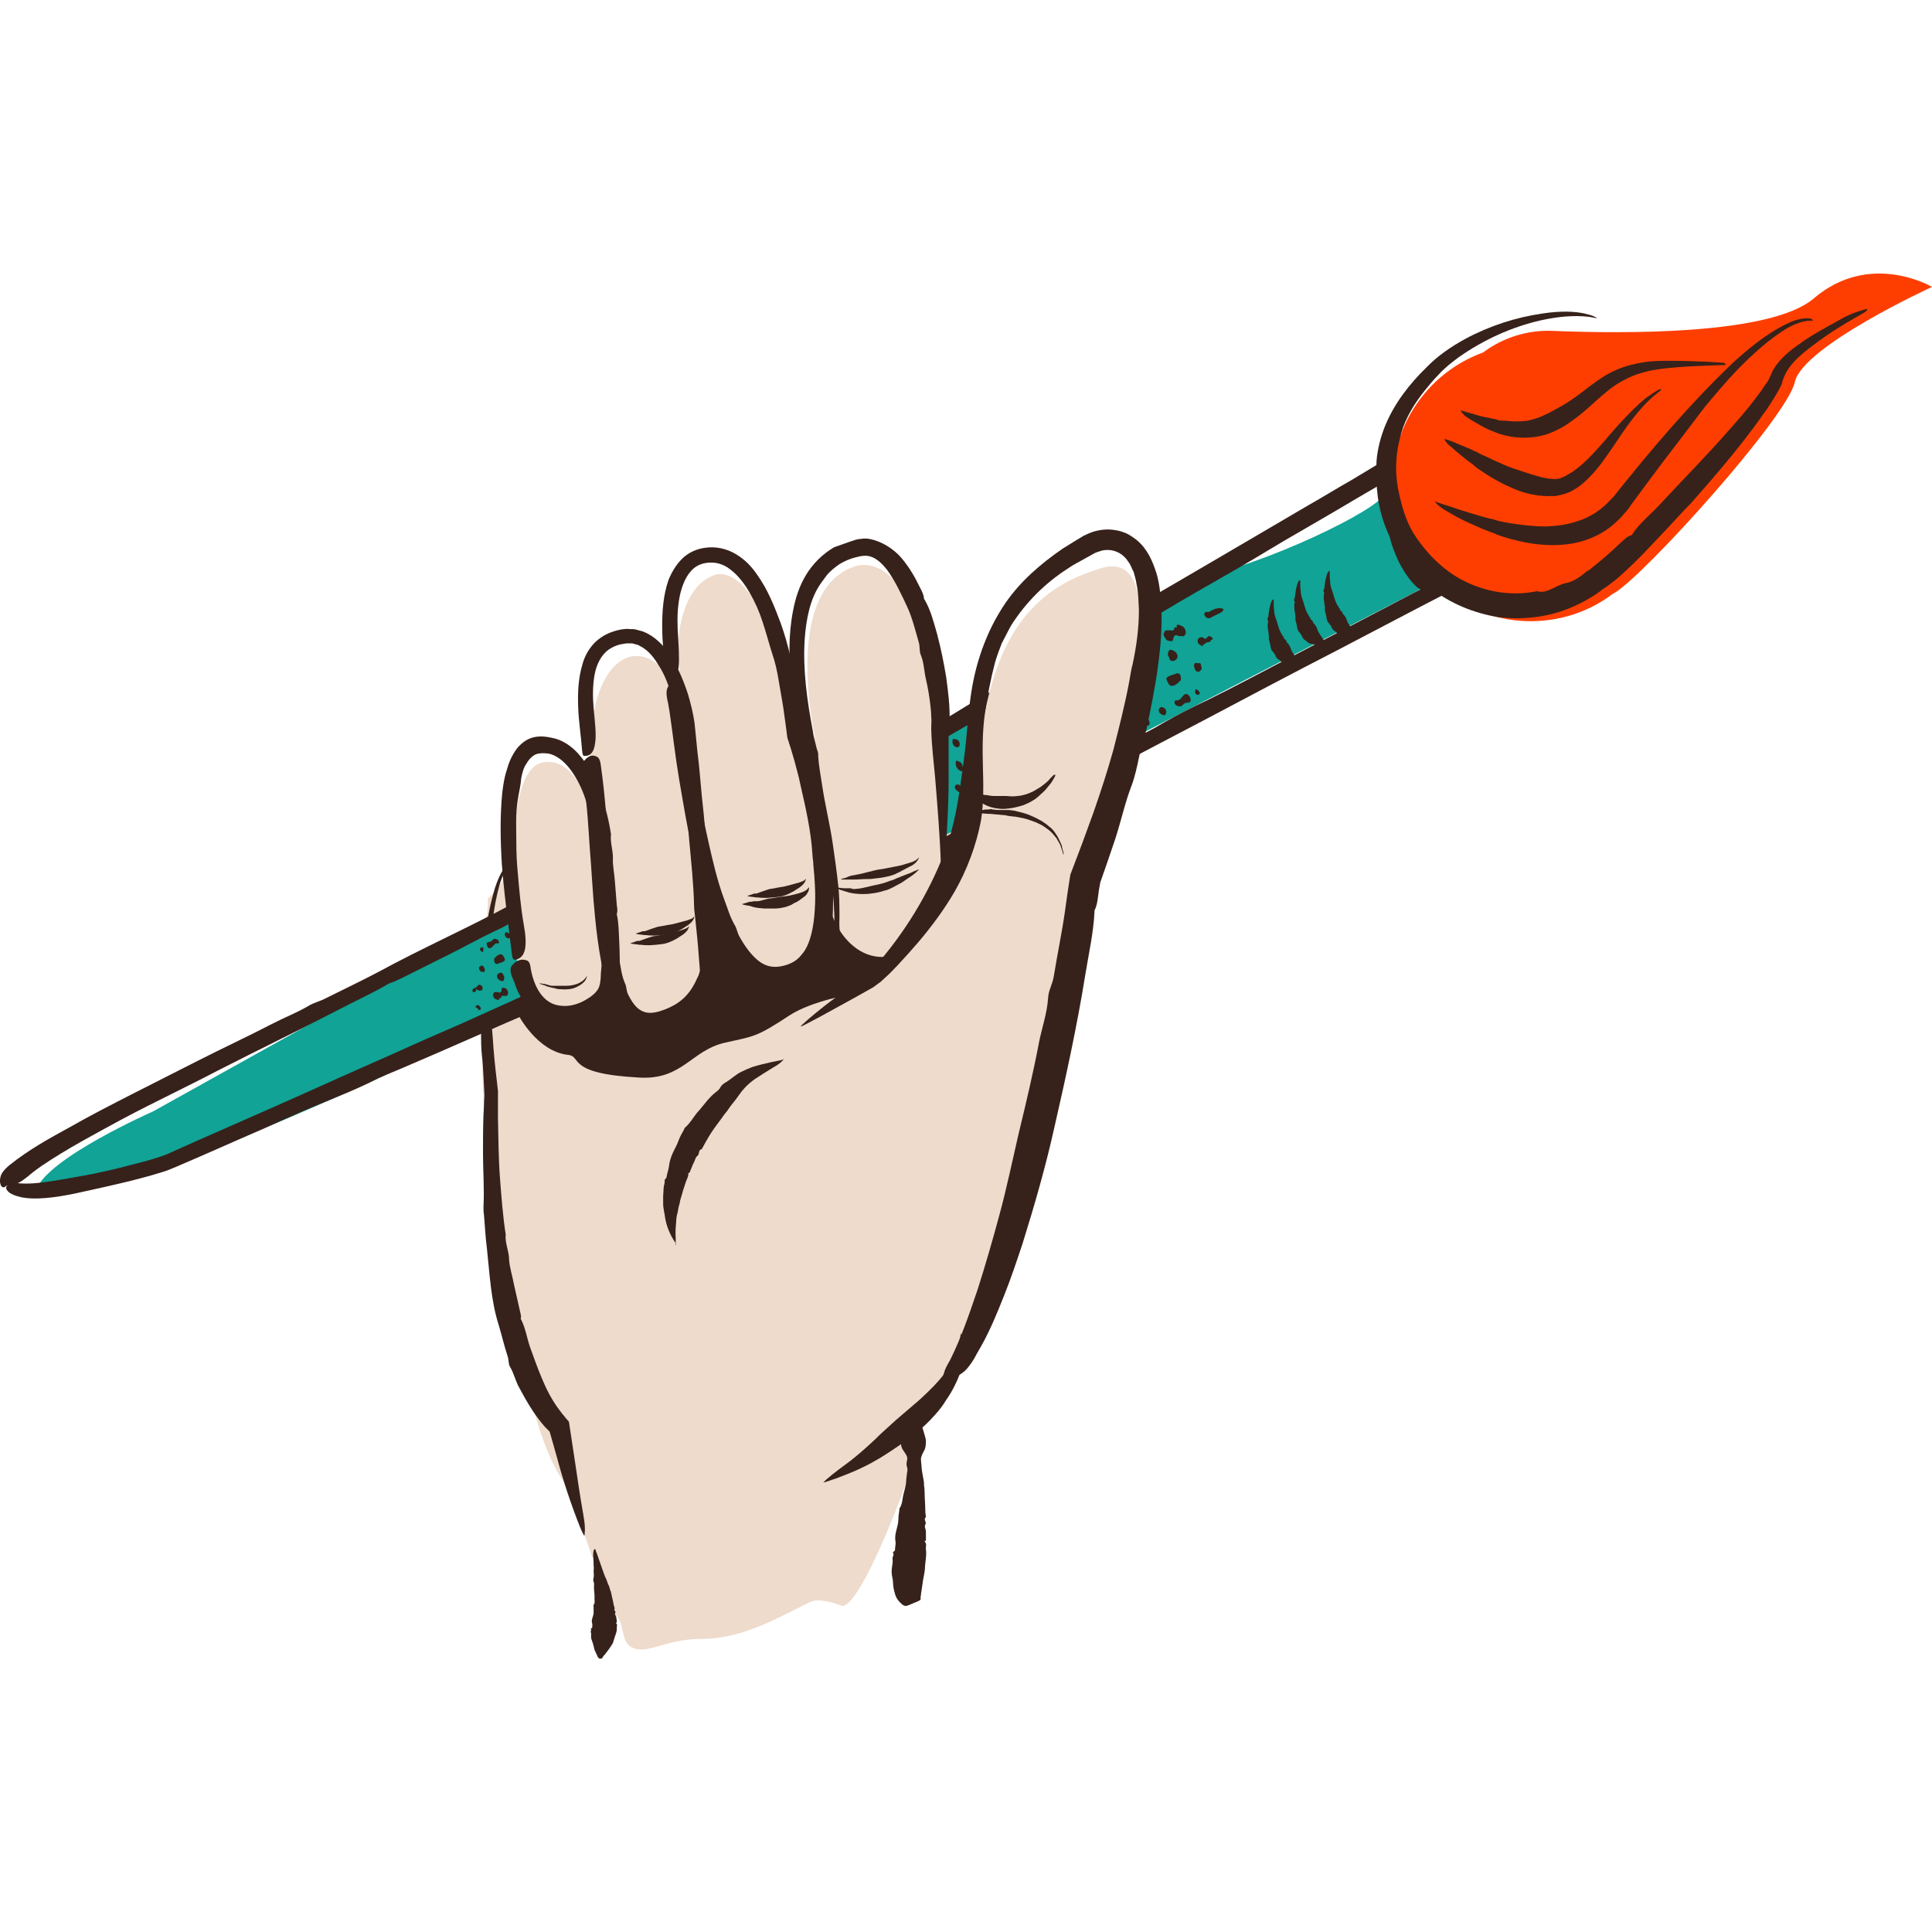 <svg id="Layer_1" xmlns="http://www.w3.org/2000/svg" xmlns:xlink="http://www.w3.org/1999/xlink" viewBox="0 0 400 400" style="enable-background:new 0 0 400 400;"><style>.st0{fill:#EEDBCC;}
.st1{fill:#36221B;}
.st2{fill:none;stroke:#55443E;stroke-width:1.872;stroke-miterlimit:10;}
.st3{fill:#10A396;}
.st4{fill:#FE3E00;}
.st5{fill:none;stroke:#55443E;stroke-width:0.896;stroke-miterlimit:10;}</style><g id="handy_00000168116528814204624550000008012255516791269770_"><g><path class="st0" d="M192.7 146l-86.6 31.9-.3.3c-.8 3-2.4 5.8-4.8 7.8.1 2-.2 4.1-.8 6 .8 2.9.9 6.1.3 9.1.1.4.2.9.1 1.3-1 10.9-1.5 25.3 1.5 42.5 3.1 17.7 6.2 50.7 14.9 62.3 1.6 2.1 8.5 25.3 10.4 27.1 2 1.7 1 5.4 3.3 6.7 3.3 1.8 6.7-1.7 14.9-1.7 8.5.0 16.8-5.1 22.1-7.6 2.1-1.1 6.7.8 6.7.8 4.2-.1 15.1-29.3 15.7-33.5l9.9-115.6L192.7 146z"/></g><g><path class="st1" d="M199 185c0-.1-.5-12.6-4-17.7l1.1-.8c3.7 5.4 4.2 17.9 4.2 18.4L199 185z"/></g><g><path class="st1" d="M107.3 210.1s3.9 7.6 10.3 8.3c3 .3-.6 3.9 14.8 4.7 8.9.5 10.7-5.6 17.6-7.2 6.2-1.4 6.5-1.1 13.5-5.7 4.6-3 13-4.4 13-4.4l10.5-10.4-7.5-14.1-59.6 1.6-11 22.9L107.3 210.1z"/></g><g><g><path class="st1" d="M127.5 335.9z"/></g><g><path class="st1" d="M124.4 343.4c.2.0.3-.1.4-.3.0-.1.1-.1.1-.2.5-.5.8-1 1.2-1.5.2-.3.4-.6.6-.9.2-.3.3-.6.4-1 .2-.8.7-1.7.6-2.5.0-.3.2-.7-.2-1 .3-.1.2-.2.2-.3.0-.3-.1-.6-.1-.9-.1-.3-.4-.6-.2-.9.2-.3-.5-.6-.1-.9-.3-.6-.3-1.3-.5-2s-.2-1.3-.5-1.9c-.1-.4-.2-.8-.4-1.1-.2-.5-.3-1-.6-1.5-.3-.8-.6-1.6-.9-2.5l-.7-2c-.1-.4-.3-.7-.4-1.1.0-.1-.1-.2-.1-.2-.3.1-.4.5-.4 1.4.1.6.1 1.3.1 1.9.0.4.1.7.0 1.1.0.5.1 1.1.0 1.6-.1.3-.1.6.0.8s.1.4.1.6c-.1.9.1 1.7.1 2.5-.1.6.2 1.1-.2 1.7-.1.1.0.2.0.3.0.4.0.7.0 1.1.1.8-.6 1.6-.3 2.4.1.3.0.6.0.9.0.1-.4.2-.3.3.3.2-.1.4.0.6.2.4.0.9.1 1.3.1.4.3.8.4 1.2.1.4.2.8.3 1.2.2.4.4.9.6 1.3.0.1.1.2.2.3C124 343.4 124 343.4 124.4 343.4z"/></g></g><g><g><path class="st2" d="M123 320.6"/></g></g><g><g><path class="st1" d="M107.8 273.1C107.9 273 107.9 273 107.8 273.1z"/></g><g><path class="st1" d="M121.1 316.8c0-.5.0-1.1-.2-2.4-.1-.4-.1-.8-.2-1.2-.6-3.4-1.1-6.8-1.6-10.2l-1.3-8.6c-.1-.2-.3-.4-.5-.6l-.4-.5-.5-.6c-.3-.4-.6-.8-.9-1.2-1.3-1.8-2.4-3.9-3.3-6.1-.9-2.1-1.7-4.4-2.5-6.6-.6-1.8-.9-3.8-1.8-5.6l-.1-.1c.2-.6-.1-1.3-.2-1.9-.4-1.8-.8-3.5-1.2-5.3-.3-1.7-.9-3.5-1-5.1.0-1.8-.9-3.5-.7-5.2-.6-3.9-.9-7.9-1.2-11.9s-.3-8-.4-12.1c0-1.2.0-2.4.0-3.6v-.9c0-.1.0-.6.0-.7v-.5l-.2-1.8c-.4-3.2-.7-6.3-.9-9.5-.5-5.3-.6-10.7-.5-16 .1-4.5.4-8.9 1.4-13.3.5-2.3 1.2-4.6 2.6-6.4.5-.7.8-.8.7-.8-.1-.1-.7.1-1.5 1.2-.8 1-1.8 2.9-2.5 5.5-1.1 3.8-1.6 7.7-2.1 11.7-.2 2.3-.3 4.6-.4 6.9-.1 1.7-.1 3.4-.1 5.1s0 3.4.0 5.1.0 3.5.2 5.2c.2 1.4.2 2.8.3 4.1l.2 3.9c-.1 1.2-.1 2.7-.2 4-.1 2.7-.1 5.4-.1 8.1.0 3.6.3 7.3.1 10.9.0.6.0 1.2.1 1.7.2 2.3.3 4.6.6 6.9.6 5.4.8 10.8 2.5 16.1.6 2 1.1 4.2 1.8 6.3.3.9.1 1.5.5 2.2.8 1.3 1.1 2.9 1.9 4.3 1.5 2.8 3.1 5.6 5.3 8.1l.8.8c.1.1.3.3.2.2.5 1.8 1 3.5 1.5 5.3 1.3 4.9 2.9 9.7 4.8 14.5.3.7.5 1.1.6 1.3C121.1 318.3 121 318 121.1 316.8z"/></g></g><g><path class="st3" d="M286 103.1s4.2 13.8 11.2 17.3l-106.9 55.3 1.1-24.2s39.7-20.3 53.6-31.5C257.9 118.6 282.2 107.2 286 103.1z"/></g><g><g><g><path class="st1" d="M198.9 164v-.1c.1-.2.1-.4.1-.6.0-.3-.1-.6-.4-.8-.2-.1-.5-.1-.7.0-.1.1-.1.3-.2.3-.1.4.2.8.5.9C198.4 164 198.7 164.1 198.9 164z"/></g><g><path class="st1" d="M195.1 165.5c.1.1.2.1.2.1h.1.1c.2-.1.5-.3.7-.4.1.0.1-.1.1-.1.0-.1.0-.2.0-.3-.1-.3-.4-.6-.7-.7h-.1l-.1.1c0 .1-.1.1-.2.1-.1.1-.2.1-.3.2-.2.2-.2.5-.1.7v.1C195 165.4 195.1 165.5 195.1 165.5z"/></g><g><path class="st1" d="M190.7 161.8c-.2.5.4 1 .8 1.1.5.1.7-.1.7-.5-.1-.1-.1-.2-.1-.3-.2-.2-.3-.4-.4-.7-.2-.1-.4-.2-.6-.1-.1.0-.2.1-.3.3C190.8 161.6 190.8 161.7 190.7 161.8z"/></g><g><path class="st1" d="M185.3 159.5c-.1.0-.2.0-.2.0-.1.0-.1.1-.2.1-.5.4-.7.9-.6 1.2.1.3.3.4.6.3.1-.2.2-.3.5-.4.2.0.4-.2.5-.4.1-.1.2-.2.2-.3.0-.1.0-.1.0-.2s-.1-.3-.2-.4-.1-.1-.2-.1C185.6 159.5 185.5 159.5 185.3 159.5z"/></g><g><path class="st1" d="M199.8 167.3c0 .1.1.1.2.1s.1.0.2.0h.1s.1.0.1.0.1.0.1-.1c.1-.1.1-.2.1-.3-.1-.3-.2-.5-.5-.7-.1.0-.2-.1-.3-.1-.1.0-.1.1-.2.2l-.2.2v.1.1C199.6 167.1 199.7 167.2 199.8 167.3z"/></g><g><path class="st1" d="M194.4 161.4c.7.2.7-.5 1-.8s1.1-.2.4-1.2c-.5-.7-.7-.3-1 0-.2.2-.2.2-.5.2-.2.0-.4-.2-.6.0C193.5 160.1 194 161.1 194.4 161.4z"/></g><g><path class="st1" d="M195.1 156.2v-.2c.3-1-1.2-1.6-1.4-.5C193.6 156.6 195 157 195.1 156.2z"/></g><g><path class="st1" d="M188.6 159.4c.4.3.5.1.9.0.2.0.8.1.6-.1.5-.2 1-.9 1-1.4-.2-.6.1-.8-.7-1-.6-.2-1.5.7-1.9 1C187.8 158.1 187.7 158.7 188.6 159.4z"/></g></g><g><g><path class="st1" d="M207.2 150.1c.2.1.3.2.5.2s.3-.3.4-.4h.1c.1-.3.1-.6.1-1 0-.3.2-.3.4-.2.5.3.9.4 1.2.1.0-.1.0-.2.1-.3.0-.1.1-.1.1-.2.0-.7-.4-1.5-1.1-1.6.0.0-.1.0-.1-.1-.2.0-.3.0-.4.1-.1.0-.2.1-.3.1-.1.2-.2.5-.1.9.0.2-.1.5-.4.3-.2-.2-.5-.4-.7-.4-.2.1-.3.1-.5.3-.1.0-.1.1-.2.2-.1.2-.1.4.0.7.1.2.1.4.2.6.2.2.3.3.6.5C207.2 149.8 207.2 150 207.2 150.1z"/></g><g><path class="st1" d="M231.3 145.7c-.2.0-.4-.1-.6-.2-.1.0-.2.0-.2.1-.2.2-.3.5-.3.9.0.2-.1.3-.3.2-1.3-.8-1.6 1.7-.2 2.3.6.1 1.2-.2.9-.9-.1-.3.2-.4.4-.2.1.0.1.0.2.1.3.3.7.4.9.0.0-.1.1-.1.1-.1.1-.5.0-1-.3-1.4C231.6 146.2 231.5 146 231.3 145.7z"/></g><g><path class="st1" d="M207.3 158.4c-.2-.2-.4-.4-.7-.5-.1.0-.2.0-.3.1-.2.1-.2.4-.4.5-.2.1-.4.1-.5.2l-.1.1c0 .2.0.4.1.6v.1c.2.6.6 1 1.1.9h.1c.1-.1.2-.1.3-.2.2-.1.4.0.6-.1.1-.1.2-.4.3-.5C207.7 159.3 207.6 158.8 207.3 158.4z"/></g><g><path class="st1" d="M218.2 154.8c.2-.7-1.1-2.7-1.5-1.8-.1.1-.2.1-.4.0-.1.1-.1.5-.2.7-.1.1-.3.1-.5.2.0.1.0.1.0.2v.1c0 .1.1.1.1.2.0.4.4 1 .7 1 .1.0.2.0.3-.1.1-.1.1-.1.2.0h.1c.2.0.5.2.7.1.2.0.3-.2.5-.2.1.0.1-.1.2-.1C218.2 155 218.2 154.9 218.2 154.8z"/></g><g><path class="st1" d="M222.4 150.1c-.2.7.1 1.5.9 1.8.4.1.7.0.8-.3-.1-.3-.1-.7-.2-1-.1-.6-.3-.9-.8-.8-.2.0-.3-.1-.3-.3-.1.0-.2.2-.3.4C222.4 150 222.4 150 222.4 150.1z"/></g><g><path class="st1" d="M225.9 150.3s.1.0.1.0c.1-.1.1-.3.1-.6.0-.3-.1-.5-.2-.7-.1-.1-.1-.1-.2-.1.0.1-.1.1-.1.1-.1.1-.3.1-.5.1C225.1 149.7 225.4 150.4 225.9 150.3z"/></g><g><path class="st1" d="M214 155.9c-.2-.2-.4-.4-.6-.5h-.1c-.1.0-.3-.1-.4-.1-.2.0-.3.3-.5.3-.1.0-.4-.1-.5-.1-.1.1-.1.3-.2.4-.2.3-.4.4-.7.4h-.1c-.1.1-.1.1-.2.2l-.1.1c-.3.1-.4.5-.2.9.0.0.0.1.1.1.2.2.3.4.4.7.4.2.7.0 1-.3.0-.1.0-.2.1-.2.1-.1.3-.1.5-.1.1.0.3.0.4-.1s.3.0.4.1l.1-.1c.1-.1.5.0.6-.2s.2-.3.3-.5v-.1c.1-.1.1-.2.0-.4C214.2 156.2 214.1 156 214 155.9z"/></g><g><path class="st1" d="M215.5 145.7c.1-.2.1-.3.0-.4-.2-.5-.5-.8-.9-.9.0.1.0.1-.1.1s-.2.0-.2.1c-.1.1-.1.0-.2.1h-.1c0 .4.2.8.6 1.1C214.9 146.2 215.2 146 215.5 145.7z"/></g><g><path class="st1" d="M218.7 142.2c-.1.0-.1-.1-.2-.1-.2.0-.5-.2-.7-.1s-.3.2-.4.4c-.1.2.0.6-.2.7-.1.2-.4.0-.6.1-.2.0-.4.1-.6.1-.1.0-.3.0-.4.1l-.1.2c0 .3.0.6.2 1 .1.2.2.3.2.5.1.0.2.1.2.2.1.1.3.2.4.2.2.1.4.0.5-.2s.3-.4.4-.5.3-.2.5-.2.4.1.6.1.4-.2.5-.3c.2-.1.2-.3.4-.5v-.1C219.6 143.3 219.4 142.4 218.7 142.2z"/></g><g><path class="st1" d="M201.9 153.2s0 .1.0.0l.2.1c.8-.2 1.7-.9 1.2-2.1.0-.1.0-.1.0-.2l-.1-.1s-.1.0-.2.0c-.6-.4-1.3-.6-1.8-.3-.2.3-.4.6-.4 1.1.0.2-.1.2-.2.2s0 .1.0.1c.2.2.3.4.4.6C201.2 152.8 201.5 153 201.9 153.2z"/></g><g><path class="st1" d="M222 142.5c0-.7-.5-1.4-1.1-1.4-.1.0-.1.0-.2-.1-.1.1-.3.2-.4.3v.1c0 .2.0.4.0.5l.4.6c.2.1.3.2.4.3.2.1.3.1.5.1.1.0.4.0.4-.3C222 142.6 222 142.5 222 142.5z"/></g><g><path class="st1" d="M225.7 138.8C225.6 138.8 225.6 138.7 225.7 138.8c-.1-.1-.2-.1-.2-.1-.2.0-.4.0-.6.2-.1.2-.2.4-.3.6-.1.2-.3.2-.5.1-.3.1-.6.2-.8.5.1.1.2.3.3.5.4.4.8.5 1.1.3h.1l.1-.1c.1-.1.2.0.3.0.1.0.1.0.2.0.2.0.4.0.6.0s.4-.1.6-.2c.1-.2.1-.4.2-.5C226.5 139.5 226.2 139 225.7 138.8z"/></g><g><path class="st1" d="M230.8 136.5c-.2-.1-.4.0-.5.0-.2.1-.3.1-.4.3-.1.3-.3.3-.5.2h-.1s0 0 0 .1c-.3.2-.4.6-.1 1.1s.7.4 1 .1c.1-.1.2-.1.3.0h.1c.2.1.3-.1.5-.2.1-.1.2-.2.2-.4.1-.2.3-.4.2-.7C231.3 136.8 231 136.7 230.8 136.5z"/></g><g><path class="st1" d="M199.3 158.5c-.1-.2-.2-.4-.3-.6-.1.0-.1.0-.2-.1s-.1-.1-.2-.1-.3-.1-.4-.2c-.1.0-.2.0-.3.1s0 0 0 .1c-.2 1 .5 1.9 1.3 2 .1-.1.1-.3.2-.4.0-.2.0-.4-.1-.6V158.5C199.3 158.6 199.3 158.6 199.3 158.5z"/></g><g><path class="st1" d="M202.9 157.1c.1.1.3.2.4.2.3-.1.6-.4.5-.9s-.4-.8-.7-1.1c-.1.0-.1.0-.2.0-.2-.1-.5-.1-.6.0-.1.0-.2.1-.2.2s0 .3.0.4c-.1.2-.4.2-.6.2-.1.0-.2.0-.3.1-.1.0-.2-.1-.3.0-.1.7.2 1.5.8 1.9h.1c.4.0.7-.3.7-.8C202.6 157 202.8 157 202.9 157.1z"/></g><g><path class="st1" d="M222.8 147.6s0-.1.1-.1c.5-.5.0-1.7-.8-2-.1.0-.2-.1-.2-.3-.3-.1-.4.2-.4.5.0.1.0.1-.1.1.0.7.5 1.2.9 1.8.1.0.1.0.2.0C222.6 147.7 222.7 147.7 222.8 147.6z"/></g><g><path class="st1" d="M208.1 153.3c-.1-.2-.3-.3-.4-.3s-.1-.1-.1-.1c-.1.0-.2.0-.3-.1-.2.0-.3.0-.4.2.0.1-.1.3-.2.3-.1.1-.3-.1-.4-.1-.2.1-.4.0-.6.0-.1.0-.2.0-.3.0-.2.1-.4.3-.4.5.0.1.0.2-.1.2.1 1 .9 2.3 1.6 1.7.1.0.1.0.2.0l.1-.2c.1-.2.2-.4.3-.5.1-.1.2-.1.3-.1.1.0.2.0.4.0.2.1.4.1.6-.1l.1-.1c.1-.4.0-.9-.2-1.3C208.2 153.3 208.1 153.3 208.1 153.3z"/></g><g><path class="st1" d="M217.7 149.6c.1-.6-.3-1-.8-1.2-.1.0-.2.0-.3.0-.2.0-.5-.2-.6-.1s-.2.4-.4.5c-.2.1-.3.1-.6.1-.2.0-.3.1-.4.3.0.1-.1.1-.2.2.0.1.0.1.0.2-.2.4-.1.9.4 1.2l.1.1.2.1c.2.0.4.1.6.1s.3.0.4-.2.2-.5.4-.6c.2-.1.5.2.7.2.2-.1.4-.2.5-.4.0-.1.1-.2.1-.4C217.7 149.7 217.7 149.6 217.7 149.6z"/></g><g><path class="st1" d="M203 161.2c-.1-.1-.2-.3-.4-.3-.1.0-.2.0-.3.0-.2.0-.4.1-.5.2-.2.1-.4.1-.5.3.0.1-.1.1-.1.2.1.5.5 1 .9 1.4h.1c.2.0.4.1.6.0.1-.1.4-.1.5-.3.1-.2.1-.5.0-.8C203.1 161.6 203 161.4 203 161.2z"/></g><g><path class="st1" d="M204.3 166.4c-.3-.5-.6-.8-1.1-1.1-.2.0-.4.1-.5.1-.2.0-.3.2-.5.3-.1.1-.3.2-.4.3.1.8.6 1.7 1.2 2 0-.1.1-.1.2-.1.2.0.4.1.6.1.0-.1.1-.2.1-.2.1-.2.4-.2.5-.4s0-.1.0-.2C204.4 166.9 204.4 166.7 204.3 166.4z"/></g><g><path class="st1" d="M205.6 164.5c-.1.0-.2-.1-.3-.2-.1-.3-.5.4-.5.5.0.3.1 1 .3 1.3.1.1.5.5.7.5.1.0 1.1-.2 1-.5v-.1C206.8 165.4 206.1 164.4 205.6 164.5z"/></g><g><path class="st1" d="M229 153.3c-.4-.4-.8-.4-.9.2.0.2-.1.2-.2.2-.1.1-.3.0-.3.1.0.0.0.1-.1.1v.1c0 .5.3 1.1.7 1.4h.1c.1.0.2-.2.3-.1.1.0.3.1.4.1.3.1.4.0.5-.2.1-.1.0-.3.1-.4.0-.1.1-.1.2-.1C229.7 154.1 229.4 153.6 229 153.3z"/></g><g><path class="st1" d="M232.8 150.9c-.2.0-.4-.1-.6-.1s-.4-.1-.6.1c-.1.2-.2.4-.3.6.0.4.2.8.4 1.2.1.1.2.2.3.3h.1c.2.0.5.1.7.1s.3-.3.4-.4.2-.3.2-.4C233.4 151.7 233.2 151.2 232.8 150.9z"/></g><g><path class="st1" d="M236.8 148.8s0 .1.0.2c-.1.3-.4.2-.6.2-.1.1-.1.2-.2.4.0.1-.1.2-.2.2.0.2.1.4.1.6l.1.1c0 .1.1.1.1.2.2.2.5.2.6.0v-.1s0-.1.0-.1c0-.1.0-.1.1-.2s.2-.2.4-.1c.1.0.2.0.3.0.1.0.2.0.3.0.4-.2.2-.9-.1-1.4C237.4 148.5 237 148.6 236.8 148.8z"/></g><g><path class="st1" d="M212.6 160.7c-.5-.4-.8.0-1 .4.1.4.4.8.8 1 .1.0.3.1.5.1.0.0.0-.1.1-.1C213.2 161.8 213.1 161.1 212.6 160.7z"/></g><g><path class="st1" d="M213.4 150.3c-.1-.1-.2-.2-.3-.3-.1.0-.3.0-.5.0.0.0-.1.0-.1.1-.1.1-.2.0-.3.0-.1.0-.2.1-.2.2-.1.1-.2.4-.3.6v.1c.1.6.5 1.1.9 1.5.2.1.4.2.5.1.2.0.3-.3.4-.4.1-.2.3-.3.4-.5v-.1l-.1-.3-.1-.2C213.7 150.7 213.6 150.5 213.4 150.3z"/></g><g><path class="st1" d="M224.6 144.3c-.5.1-.3 1.2.2 1.5.4.3.9-.1.9-.5s-.1-1-.4-1.2C224.9 143.7 224.8 144.3 224.6 144.3z"/></g><g><path class="st1" d="M231.8 140.7c-.4.2-.7.3-.9.9-.1.3-.1.3-.3.5-.2.1-.4.2-.3.5.0.3.2.4.4.5.4.3.6.0.9-.2.5-.4 1.1-.3 1.7-.5.4-.1 1.1-.7.9-1.3-.2-.6-.6-1-1.1-1-.2.0-.4.2-.6.3C232.2 140.5 232 140.6 231.8 140.7z"/></g><g><path class="st1" d="M223.2 154.8c-.3-.1-.9.2-1.1.4-.2.3.1 1.2-.1 1.2-.3.1-.8-.4-.9.2-.7-.3-1.5.1-1.2 1.1.2.8 1.1 1.1 1.5.8.2-.1.2-.4.3-.6.1-.1.2-.1.3-.2.5-.5 1.2-.2 1.8-.7C224.3 156.8 223.9 155.1 223.2 154.8z"/></g><g><path class="st1" d="M215.7 158.6c-.4.5-.1 1.4.4 1.9s1.4.1 1.6-.4c.3-.6.0-1.5-.7-1.7C216.8 158.3 216 158.3 215.7 158.6z"/></g><g><path class="st1" d="M210.1 162.6c-.3-.3-.7-.3-1.1-.1-.6.0-.5.7-.6.9-.2.3-1 .4-.3 1.1C208.9 165.5 211.3 163.8 210.1 162.6z"/></g><g><path class="st1" d="M197.4 153h-.1c-.6 1.6 1.5 2.4 1.4 1C198.6 153.1 197.9 153 197.4 153z"/></g></g><g><g><path class="st1" d="M250.5 131.8c.3-.1.6.3.6.6-.1.0-.1.0-.2.0-.2.1-.3.4-.4.5-.2.1-.4.0-.6.1s-.3.2-.5.3c-.2.1-.3.3-.4.4-.1.0-.2.0-.3.0.0.0-.1.0-.1-.1-.4-.2-.8-.6-.6-1.1v-.1c.1-.1.1-.2.2-.3.2-.1.4-.1.6-.2h.1c.1.1.3.2.5.3.2.2.4.0.4-.2h.1c.2-.1.3-.3.4-.4C250.4 131.8 250.5 131.8 250.5 131.8z"/></g><g><path class="st1" d="M247.5 142.9v-.1-.1c.2.0.5.1.7.4.2.2.2.4.2.6-.1-.1-.2.0-.2.1-.1.2-.4.0-.6-.1C247.4 143.6 247.4 143.2 247.5 142.9z"/></g><g><path class="st1" d="M233.3 135.6c-.1-.2-.1-.4.0-.6.0-.1.0-.1.0-.2s.1-.2.1-.3c.1-.2.2-.3.4-.2.1.0.3.1.4.1s.1-.3.2-.3c.2-.1.3-.3.4-.4s.1-.1.2-.2c.2-.1.4-.1.6.0.1.1.2.1.2.1.7.6 1.3 2.1.4 2.3-.1.0-.1.1-.1.1h-.2c-.2.0-.4-.1-.6-.1-.1.0-.2.0-.3.1-.1.1-.1.2-.2.3-.1.2-.2.4-.4.4h-.2c-.4-.2-.7-.6-.9-1C233.3 135.8 233.3 135.7 233.3 135.6z"/></g><g><path class="st1" d="M241.5 132.5c-.2-.3-.6-.8-.6-1.2.1-.2.1-.4.2-.5.1-.2.3-.3.5-.3s.4.0.7.0c.2.0.4.1.6.0s.2-.4.3-.6c.1-.1.3.1.4.0s0-.4.0-.4c.1-.2.3-.2.6-.1.1.0.3.1.4.2h.1c.4.2.7.6.8 1.1.0.0.0.1.0.2v.2.1c-.1.1-.2.2-.2.3-.1.2-.3.3-.5.2-.1.0-.2.0-.3.0-.1.0-.2.0-.3.0-.2.0-.5-.2-.7-.2s-.4.2-.5.4c-.1.2-.1.6-.2.7-.1.2-.4.2-.6.1C241.9 132.7 241.7 132.6 241.5 132.5z"/></g><g><path class="st1" d="M248.8 138.2c0 .1.0.2.0.3-.1.1-.1.2-.2.3h-.1c-.1.0-.1.1-.1.2-.1.0-.1.1-.2.1s-.3-.1-.5-.1c-.3-.3-.5-.8-.5-1.3.0-.1.1-.3.2-.4s.3.0.5.0.3.0.5.0h.1l.1.2.1.2C248.6 137.8 248.7 138 248.8 138.2z"/></g><g><path class="st1" d="M238.4 143.5s0 .1.0.1c.1.8-.6 1.4-1.2.8-.3-.2-.5-.6-.6-1-.2-1-.1-1.2.5-1.4h.1s.1.1.1.1C237.9 142.5 238.2 142.9 238.4 143.5z"/></g><g><path class="st1" d="M242.7 134.6c.5.2 1 .5 1.1 1.2.1.9-1.4 1.6-1.7.5.0-.1-.1-.2-.1-.3-.1-.1-.1-.2-.2-.3C241.8 135 242 134.3 242.7 134.6z"/></g><g><path class="st1" d="M236.7 137.7c.6.0.9.0 1.3-.5.1-.1.2-.3.3-.4.1.0.2.0.3.0.1.0.1.1.2.1.3.2.5.6.5.9.1 1-.6.6-1 .9-.3.1-.3.5-.4.8-.1.0-.2.0-.3.1l-.1.1c-.5-.2-1-.7-1.1-1.3-.1-.5.0-.7.2-.9C236.5 137.6 236.6 137.7 236.7 137.7z"/></g><g><path class="st1" d="M250.3 128c-.5.1-1.3-.7-.8-1.2.3-.3.4.0.7-.1.0.1 1-.6 1.6-.7 1.4-.3 2 .2 1 .8-.3.2-1 .5-1.6.8-.3.2-.6.3-.8.4"/></g><g><path class="st1" d="M240.7 148l-.2-.1c-1-.4-.6-1.9.4-1.4S241.4 148.5 240.7 148z"/></g><g><path class="st1" d="M246.5 144.7c.2 1-.8.7-1.2.9-.4.2-.7 1-1.6.5-.3.0-.6-.5-.5-.8.1-.5.4-.2.6-.3.7-.1.9-.8 1.4-1.2C245.6 143.5 246.3 143.8 246.5 144.7z"/></g><g><path class="st1" d="M244.5 140.5c0 .5-.2.4-.4.7-.3.3-1.7 1.6-2.3.1-.4-.8-.5-.9.2-1.3.4-.2.9-.3 1.4-.5C244 139.2 244.5 139.5 244.5 140.5z"/></g></g></g><g><g><path class="st1" d="M215.3 137.3C215.2 137.3 215.1 137.3 215.3 137.3z"/></g><g><path class="st1" d="M289.2 103.3c.3-.4.5-.9.6-1.5.1-.5.2-1.1.4-1.8.2-.9.4-2 .8-3.2.4-1.6 1-3.3 1.5-4.9l.1-.2c-4.3 2.6-8.5 5.1-12.8 7.7-3 1.7-5.9 3.5-8.9 5.2l-19.8 11.6c-8.5 5-17.1 9.9-25.5 15-3.5 2.1-7.1 4-10.3 6.2s0 0 0 0 0 0 0 0l-.2.1c-1.1.4-2.3 1.1-3.4 1.8l-9.5 5.6c-3.1 1.8-6.2 3.9-9.1 5.4-.4.2-.9.5-1.3.7-.7.4-1.4.9-2.2 1.3.0 1-.1 2-.1 3 0 .6.0 1.3.0 1.9.0 1.3-.1 2.5-.3 3.8l-.8 19.8c3.1-1.6 6.3-3.3 9.4-4.9 7.2-3.7 14.4-7.3 21.5-11.1 4.3-2.2 8.6-4.5 12.9-6.7 5.6-3 11.2-5.9 16.9-8.9 9.4-5 18.9-10 28.4-14.9 7.5-3.9 15-7.9 22.6-11.8-.9-.5-1.8-1-2.6-1.7l-1.3-.9c-.1-.1-.2-.1-.3-.3-.1-.1-.1-.1-.2-.2l-.3-.3c-2.9-3.2-4.6-7.7-5.7-12-.4-1.7-.6-2.1-.9-2.1h-.1c-1 .2-1.6 1.6-1.3 4.3.2 1.3.5 3 1.3 4.9.7 1.9 1.8 4.1 3.7 6.4l.9.9c.1.1.4.4.3.2l.1.1c.1.1.2.1.4.2.0.1-.2.1-.3.2l-1.2.6-4.2 2.2c-2.8 1.5-5.6 2.9-8.4 4.4-4 2.1-8.1 4.2-12.1 6.3-6 3.1-11.9 6.3-18 9.3-3 1.4-6.2 3-9.1 4.7-2.3 1.4-4.8 2.6-7.3 3.9-9.6 4.8-19 9.9-28.5 14.8-2.5 1.3-5 2.6-7.5 3.9l-3.8 2-.8.4-.5.2.1-.6v-.3-.1-.3-.6c.1-1.1.1-2.3.2-3.4.2-4.6.4-9.1.5-13.7l.1-1.7 11.9-6.9c4.2-2.4 8.5-4.9 12.6-7.5 3.5-2.1 7.3-4.3 10.9-6.4 1.6-.9 2.6-1.2 3.9-2 2.5-1.7 5.1-2.9 7.6-4.4 5.1-3.1 10.3-6 15.5-9 4.7-2.7 9.3-5.6 13.9-8.2 3.6-2.1 7.1-4.1 10.6-6.2l5.3-3.1.3-.2.2-.1s0 0 0 0 0 0 0 0l-.1.7c-.3 1.5-.2 2.6.1 3.1.3.6.6.9 1 1.1.3.1.6.1.8-.1C288.2 104.8 288.6 104.2 289.2 103.3z"/></g></g><g><path class="st3" d="M101.9 191l-70.2 39.1s-21.8 9.6-24.2 16.2c12.5 7.7 112.4-43 112.4-43l-6.6-18.3L101.9 191z"/></g><g><g><g><path class="st1" d="M108.4 195.4s0 .1.0.1c0 .1-.1.3-.1.4.0.2.1.5.3.6s.4.1.5.0c0-.1.1-.2.2-.2.1-.3-.2-.6-.4-.7C108.8 195.4 108.6 195.4 108.4 195.4z"/></g><g><path class="st1" d="M111.2 194.3c-.1.0-.1-.1-.2-.1h-.1l-.6.3s-.1.1-.1.1c0 .1.0.1.0.2.1.2.3.4.5.5h.1l.1-.1.1-.1c.1.0.1-.1.2-.1.1-.1.1-.3.1-.5v-.1C111.3 194.4 111.3 194.4 111.2 194.3z"/></g><g><path class="st1" d="M114.4 197.3c.2-.4-.3-.7-.6-.9-.4-.1-.5.0-.5.3.1.1.1.2.1.3.1.2.2.3.3.5.2.1.3.1.4.1.1.0.2-.1.2-.2C114.3 197.4 114.3 197.3 114.4 197.3z"/></g><g><path class="st1" d="M117.6 199.6C117.7 199.7 117.7 199.7 117.6 199.6c.2.0.0.0-.1.0-.1-.1-.2-.2-.3-.3-.1-.2-.1-.4.0-.5.1.1.3.0.2.0-.1-.1-.1.2-.1.3C117.3 199.3 117.5 199.5 117.6 199.6z"/></g><g><path class="st1" d="M107.8 192.9s-.1-.1-.1-.1c-.1.0-.1.0-.2.0h-.1s-.1.0-.1.0-.1.0-.1.1c-.1.0-.1.1-.1.2.0.2.2.4.3.6.1.0.1.1.2.0.1.0.1-.1.1-.2l.1-.2v-.1-.1C107.9 193 107.8 193 107.8 192.9z"/></g><g><path class="st1" d="M111.7 197.4c-.5-.2-.5.3-.7.6-.2.2-.8.1-.3.9.4.5.5.2.7.0.1-.2.2-.2.4-.1.2.0.3.1.4.0C112.4 198.4 112 197.7 111.7 197.4z"/></g><g><path class="st1" d="M111.2 201.3v.2c-.2.8.9 1.2 1 .4C112.3 201.1 111.2 200.7 111.2 201.3z"/></g><g><path class="st1" d="M115.9 199.2c-.3-.3-.3-.1-.6-.1-.1.0-.6-.2-.4.0-.4.1-.8.6-.7 1 .2.5-.1.5.5.8.4.2 1-.5 1.4-.6C116.4 200.2 116.4 199.8 115.9 199.2z"/></g></g><g><g><path class="st1" d="M98.2 205.4c-.2.1-.4-.2-.5-.4s.1.0.1.0c.1.0.1-.3.3-.4.1-.1.3.0.4-.1.1-.1.2-.2.3-.3.1-.1.2-.3.3-.3s.1.0.2.0h.1c.3.1.6.4.5.8v.1c0 .1-.1.2-.2.2-.1.1-.3.1-.4.1h-.1c-.1.0-.2-.1-.4-.2-.2-.2-.3.0-.2.2-.1.1-.2.2-.3.3C98.3 205.4 98.3 205.4 98.2 205.4z"/></g><g><path class="st1" d="M1e2 197s0 .1.0.1.0.0.0.0c-.2.0-.4-.1-.5-.3-.1-.2-.2-.3-.1-.5.1.0.2.0.2-.1.0-.2.3.0.5.0C100.1 196.5 100.1 196.7 1e2 197z"/></g><g><path class="st1" d="M110.6 202.3c0 .2.0.3.0.4v.1c0 .1-.1.1-.1.2-.1.1-.1.2-.3.1-.1.0-.2-.1-.3-.1s-.1.2-.1.2c-.1.1-.2.2-.3.3.0.1-.1.1-.1.1s0 0 0 0c-.1.1-.3.1-.5.0-.1.0-.1-.1-.2.0-.5-.5-1-1.5-.3-1.7.0.0.1.0.1-.1h.2c.2.0.3.1.5.0.1.0.2.0.2-.1s.1-.1.1-.2c.1-.2.1-.3.3-.3h.1c.3.2.5.4.7.7C110.6 202.2 110.6 202.3 110.6 202.3z"/></g><g><path class="st1" d="M104.8 204.7c.2.2.4.6.4.9.0.1-.1.3-.1.4-.1.1-.2.2-.3.2-.2.0-.3.0-.5.0s-.3-.1-.4.0c-.1.1-.1.3-.2.4.0.1-.2.0-.3.0.0.1.0.3.0.3-.1.1-.2.1-.4.1-.1.0-.2-.1-.3-.1-.3-.1-.6-.4-.6-.8v-.1-.1s0-.1.0-.1c0-.1.1-.1.1-.2.1-.2.2-.2.4-.2.1.0.2.0.2.0.1.0.2.0.2.0.2.0.4.2.5.1.1.0.3-.2.3-.3.1-.1.0-.4.1-.6.1-.1.3-.1.4-.1C104.5 204.5 104.6 204.6 104.8 204.7z"/></g><g><path class="st1" d="M99.2 200.6c0-.1.0-.2.0-.3.0-.1.1-.2.1-.2s.1.0.1.0c.1.0.1-.1.1-.1s.1.0.1-.1c.1.0.2.0.4.1.2.2.4.6.4.9.0.1-.1.2-.1.3-.1.1-.2.0-.3.0s-.2.0-.4.0l-.1-.1-.1-.1C99.3 200.8 99.2 200.7 99.2 200.6z"/></g><g><path class="st1" d="M106.8 196.4c-.1-.7.4-1.1.9-.7.2.2.4.5.4.8.2.8.1.9-.4 1h-.1s-.1.0-.1-.1C107.2 197.2 107 196.9 106.8 196.4z"/></g><g><path class="st1" d="M103.8 203.1c-.4-.1-.8-.4-.9-.9-.1-.7 1-1.2 1.3-.4.0.1.1.2.1.2.0.1.1.1.1.2C104.4 202.8 104.3 203.3 103.8 203.1z"/></g><g><path class="st1" d="M108.2 200.8c-.4.0-.7.0-.9.4-.1.1-.1.2-.2.3-.1.0-.2.0-.2.0s-.1.0-.2-.1c-.2-.2-.3-.4-.4-.7-.1-.7.4-.5.7-.7.2-.1.2-.4.3-.6.1.0.1.0.2-.1.0.0.0-.1.1-.1.3.2.7.5.9.9.1.3.0.5-.1.6C108.3 200.8 108.2 200.8 108.2 200.8z"/></g><g><path class="st1" d="M98.8 208.1c.3-.1.9.5.7.9-.1.2-.2.0-.4.1-.1.0-.1.1-.1.1s0 .1-.1.1h.1c.2-.2-.1-.6-.4-.7C98.2 208.5 98.6 208.2 98.8 208.1"/></g><g><path class="st1" d="M105.1 193.1l.2.1c.8.3.4 1.4-.3 1C104.2 193.8 104.5 192.7 105.1 193.1z"/></g><g><path class="st1" d="M100.8 195.6c-.2-.7.6-.5.9-.7.3-.2.5-.8 1.2-.4.2.0.4.4.4.6.0.4-.3.2-.5.2-.5.1-.6.6-1.1.9C101.4 196.5 100.9 196.3 100.8 195.6z"/></g><g><path class="st1" d="M102.3 198.7c0-.4.1-.3.3-.5.2-.3 1.2-1.2 1.7-.1.3.6.4.7-.1 1-.3.2-.7.2-1 .4C102.7 199.7 102.3 199.5 102.3 198.7z"/></g></g></g><g><g><path class="st1" d="M80.5 203.7S80.6 203.7 80.5 203.7z"/></g><g><path class="st1" d="M3.2 245.1c.9-.2 1.7-.8 3.5-2.3.6-.5 1.2-.9 1.9-1.4 5.3-3.6 11.2-6.7 16.9-9.8 6.4-3.4 13-6.5 19.5-9.9 8.4-4.3 16.9-8.4 25.2-12.7 3.4-1.8 7-3.4 10.2-5.3s0 0 0 0 0 0 0 0l.2-.1c1-.3 2.2-.9 3.4-1.5l9.4-4.7c3-1.5 6.2-3.3 9-4.6 3.2-1.4 5.9-3.5 9-4.7l.5-.3.1-.1.2-.1c1.8 4.9 3.6 9.8 5.3 14.6h-.1l-9.4 4.1L97.6 211c-4.2 1.9-8.5 3.7-12.7 5.6-5.5 2.5-11.1 4.9-16.6 7.4-9.3 4.2-18.7 8.3-28 12.4l-5.8 2.6c-1.8.7-3.9 1.3-5.9 1.8-4.1 1.1-8.2 2.1-12.4 2.8-2.2.4-4.4.8-6.6 1.1-2.2.3-4.4.5-6.4.2-.4.0-.6-.1-.8-.1-.1.0-.1.0-.2.0.0.0.1.0-.1.2-.1.1-.1.1-.2.2-.1.1.0.1-.1.1l-.1.1h-.1c.1.0-.2.1-.3.3-.1.2.0.6.3.9.5.6 1.6 1 2.9 1.3 2.6.5 6.4.2 11.5-.9 3.7-.8 7.3-1.6 11-2.5 1.8-.5 3.6-.9 5.5-1.5.9-.3 1.8-.5 2.7-.9 1-.4 1.7-.7 2.6-1.1 4-1.7 8-3.5 11.9-5.2 5.9-2.5 11.7-5.3 17.7-7.7 2.9-1.2 6.1-2.5 9-3.9 2.3-1.2 4.8-2.2 7.2-3.2 9.4-4 18.7-8.2 28.1-12.2 3.4-1.5 6.7-2.9 10.1-4.4-.8-2.2-1.6-4.4-2.3-6.6-.6-1.7-1.2-3.5-1.7-5.2-.3-1-.7-2.1-1.1-3.1l-2.4-6.7c-2.9 1.5-5.8 3.1-8.7 4.6-8.9 4.8-18.2 8.9-27.2 13.8-3.4 1.8-7.2 3.6-10.8 5.4-1.5.8-2.5.9-3.8 1.7-2.4 1.4-5 2.4-7.5 3.7-5 2.6-10.2 5-15.3 7.6-4.6 2.3-9.2 4.7-13.8 7-4.3 2.2-8.6 4.4-12.8 6.8C10.2 235.7 6 238 2 241.2c-1.1.9-1.8 1.8-1.9 2.5-.2.7-.1 1.5.2 1.9.4.4.6.2.9.0.2-.2.5-.2.9-.2C2.4 245.3 2.7 245.2 3.2 245.1z"/></g></g><g><path class="st0" d="M107.4 202.2s-5-42.1 4.8-44.3c8.8-2 12 15.8 12.4 20 .7 7.8 1.1 25.2-.3 29.7C122.5 212.9 111.2 215 107.4 202.2z"/></g><g><path class="st0" d="M122.1 156.6c-.2-4.9 1-18.9 8.6-20.7 7.5-1.2 11.3 10.8 11.5 14.8s4.5 50.6 4.5 50.6-1.4 8.1-10 10.1C123.7 214.5 125.7 185.6 122.1 156.6z"/></g><g><path class="st0" d="M140.5 132.2s.5-11.2 7.9-13.3c9.2-1.1 14.8 23.7 14.8 23.7s15.4 56.3-1.7 59.2c-21.4-6.5-21-69.6-21-69.6z"/></g><g><path class="st0" d="M168.7 152.5s-7-30.9 8.8-35.4c11.8-2.3 17.9 25.8 17.3 30.9s3.8 39.7-5.3 47.3c-9.1 7.7-18.7-1.5-18.5-13.4S168.3 156.5 168.7 152.5z"/></g><g><path class="st0" d="M137.4 258.9s-8.4-24.4 43-56.2c0 0 17.3-19.5 20.5-37.6 3.2-18 3.7-40.3 26.3-47.2 21.5-8.1-2.5 63.8-2.5 63.8s-19.4 86.7-22.1 92.9c-2.2 5.1-16.2 24.3-18.8 34-.5 1.9-2.4 3.2-4.4 2.9l-9.9-1.4-32.1-51.2z"/></g><g><g><path class="st1" d="M127.7 189.7z"/></g><g><path class="st1" d="M106 199.9c-.4.5-.4 1.2.0 2.3.2.4.3.8.5 1.2.3.8.5 1.6 1 2.4l.6 1.2c.2.4.5.8.8 1.1 1 1.5 2.7 2.8 4.4 3.4 2 .8 4.2.7 6.1.3 2-.4 3.8-1.3 5.4-2.6.5-.5 1-.9 1.5-1.5l.7-.9c.2-.3.4-.7.5-1.1.5-1.4.6-2.7.7-3.9.2-2.4.1-4.7.0-7-.1-1.9-.1-3.8-.5-5.5v-.1c.2-.5.1-1.2.0-1.8l-.4-5c-.1-1.6-.5-3.3-.4-4.8.0-1.7-.6-3.2-.4-4.9-.6-3.8-1.6-7.5-3.2-11-.8-1.8-1.8-3.5-3.1-5.1s-3.1-3.1-5.3-3.7c-1.3-.3-2.7-.6-4.2-.3-1.6.3-2.8 1.3-3.7 2.4-1.1 1.5-1.7 3-2.1 4.5-.5 1.5-.7 3-.9 4.5-.5 5-.4 10-.1 14.9.3 4.1.8 8.2 1.3 12.3.3 2.2.5 4.3.8 6.5.1.8.3 1 .6 1h.1c2.1-.4 2.6-2.7 1.7-7.5-.6-3.5-.9-7-1.2-10.5-.2-2-.3-4.1-.3-6.1.0-3-.2-6 .3-9 .2-1.4.6-2.9.7-4.4.2-1.1.5-2.3 1.1-3.1.5-.9 1.2-1.6 1.9-1.9s1.5-.3 2.5-.2c1.9.3 3.6 1.8 4.9 3.6 1.7 2.4 3 5.4 3.6 8.5.1.5.2 1 .3 1.5.5 2 .8 3.9 1 5.9.6 4.8.7 9.7 1.2 14.5.2 1.8.2 3.8.3 5.7.0.8-.3 1.3-.2 2 .2 1.3.0 2.6-.1 3.9.0 1.3-.2 2.6-.6 3.2-.4.7-1.3 1.5-2.2 2-1.7 1.1-3.8 1.7-5.7 1.4-3.5-.4-5.5-4-6.1-8.2-.1-.6-.3-.9-.6-1.1C108 198.4 106.9 198.8 106 199.9z"/></g></g><g><g><path class="st1" d="M135.2 213.4s.1.0.0.0z"/></g><g><path class="st1" d="M120.6 158c-.4.7-.4 1.4.0 3 .1.5.2 1 .3 1.6.7 4.2.9 8.6 1.2 12.9.4 4.8.6 9.6 1.1 14.4.3 3.1.7 6.2 1.3 9.4.6 3.1 1.3 6.3 3 9.4.7 1.2 1.6 2.5 2.9 3.5 1.3 1 3.1 1.5 4.7 1.2s0 0 0 0 0 0 0 0h.2c.9.2 2-.1 2.9-.4 2.5-.7 4.9-2.1 6.6-4.1 1.7-1.9 2.8-4.4 3.6-6.6.1-.1.1-.5.2-.7.0-.2.0-.6.0-.7l-.1-.9c-.1-.6-.2-1.1-.2-1.7-.2-1.1-.3-2.2-.2-3.3-.5-5-.9-10-1.4-15-.5-5.1-.8-10.1-1.4-15.2-.3-3-.5-6.1-.9-9.1l-.6-6c-.3-2.1-.8-4.1-1.4-6.1-1.1-3.3-2.5-6.6-4.8-9.5-1.2-1.4-2.7-2.7-4.6-3.4l-1.5-.4c-.5-.1-1 0-1.5-.1-1 0-1.9.2-2.9.5-1.6.5-3.1 1.4-4.2 2.6-1.1 1.2-1.9 2.7-2.3 4.2-.9 3-1 6-.9 8.8.1 3.1.6 6.1.8 8.9.1 1.1.2 1.3.5 1.3h.2c1.1.0 1.8-.9 2-2.6.3-1.7.0-4.1-.3-7.3-.2-2.3-.2-4.7.2-6.9.4-2.2 1.4-4.1 2.9-5.2.9-.6 2-1.1 3.2-1.2.3-.1.6-.1.9-.1s.5.0.8.0c.5.2 1.1.2 1.5.5 1.5.7 2.8 2.1 3.8 3.8 1.1 1.6 1.9 3.5 2.5 5.4s1 4 1.6 6c.4 1.5.5 3.3.6 5 .5 6.7 1.3 13.4 1.8 20.1.4 4.5.9 9 1 13.5.0.7.1 1.4.2 2.2.3 2.9.6 5.7.8 8.6l.2 2.5c0 .4.0.1-.1.6-.1.3-.2.7-.4 1-.6 1.4-1.3 2.6-2.3 3.7s-2.2 1.9-3.5 2.5-2.8 1.1-4 1.1c-.9.0-1.8-.3-2.6-1-.8-.7-1.4-1.7-1.9-2.7-.5-.9-.3-1.6-.7-2.4-.7-1.6-.9-3.4-1.2-5.1-.7-3.6-1-7.3-1.3-11-.3-3.3-.7-6.8-.8-10.1-.4-6.3-.8-12.6-1.7-18.9-.1-.9-.3-1.4-.6-1.7C122.6 156 121.5 156.6 120.6 158z"/></g></g><g><g><path class="st1" d="M157.6 202.9S157.7 202.9 157.6 202.9z"/></g><g><path class="st1" d="M138.3 142.2c-.4.7-.4 1.6.0 3.3.1.6.2 1.1.3 1.7.7 4.7 1.2 9.4 2 14.1.9 5.2 1.7 10.4 3 15.6.8 3.3 1.7 6.7 2.8 10 1.1 3.3 2.5 6.5 4.4 9.6.8 1.2 1.7 2.5 2.7 3.6.5.6 1.2 1.1 1.8 1.6.7.4 1.4.9 2.2 1.1s0 0 0 0 0 0 0 0l.2.1c.4.2.9.5 1.5.6s1.2.2 1.8.2c1.6-.2 3-.4 4.4-1 1.5-.6 2.6-1.7 3.6-2.9 1.8-2.4 2.4-5.2 3-7.5.7-2.7.3-5.2.6-7.6-.2-5.7-1-11.2-2.1-16.7-.6-2.8-1.2-5.5-1.8-8.2-.3-1.4-.7-2.7-1.1-4.1l-.6-2-.6-1.8-.3-2.3-.3-2.5c-.2-1.7-.5-3.3-.8-5-.9-4.3-1.8-8.7-3.3-12.9-1.3-3.5-2.7-7.1-5-10.3-1.1-1.6-2.5-3.1-4.4-4.2-1.8-1.1-4.1-1.6-6.2-1.3-1.8.2-3.6 1-4.9 2.3s-2.2 2.9-2.8 4.4c-1.1 3.2-1.3 6.4-1.3 9.6.0 3.4.4 6.6.8 9.9.2 1.3.4 1.6.7 1.5h.1c1-.3 1.6-1.2 1.8-3 .2-1.8.0-4.4-.2-7.9-.1-2.6.0-5.1.6-7.5s1.7-4.5 3.4-5.5c1-.6 2.3-.8 3.5-.7s2.4.6 3.4 1.4c1.6 1.2 2.9 2.9 4 4.8 1.1 1.9 2 3.9 2.7 6.1.7 2.1 1.3 4.4 2 6.6.6 1.7 1 3.6 1.3 5.4.3 1.9.7 3.9 1 5.9l.4 2.9.2 1.5.2 1.6.8 2.5.7 2.4c.4 1.6.9 3.2 1.2 4.8 1.1 4.8 2.2 9.6 2.5 14.4.0.7.2 1.5.2 2.3.3 3.1.5 6.1.3 9.1-.1 1.7-.3 3.5-.7 5.1-.4 1.6-1 3.2-2 4.3-.9 1.2-2.1 1.9-3.6 2.3s-2.8.4-4.1-.2c-2-.9-3.8-3.3-5.1-5.6-.6-1-.6-1.8-1.1-2.6-1-1.7-1.5-3.6-2.2-5.4-1.4-3.8-2.3-7.7-3.2-11.7-.8-3.6-1.6-7.2-2.1-10.8-1-6.8-1.9-13.6-2.7-20.4-.1-1-.3-1.5-.6-1.8C140.4 140.1 139.3 140.6 138.3 142.2z"/></g></g><g><g><path class="st1" d="M191.4 124.1S191.4 124 191.4 124.1z"/></g><g><path class="st1" d="M195.2 180.3c.2-.6.4-1.3.5-2.9.0-.5.1-1 .1-1.5.3-4.2.5-8.4.6-12.6v-7-3.4c0-.6.0-1.1.0-1.7.0-.3.0-.5.1-.7l.1-1c.1-3.3-.3-6.3-.7-9.3-.5-3-1.1-6-1.9-9-.7-2.4-1.3-4.9-2.6-7.1s0 0 0 0 0 0 0 0l-.1-.1c0-.7-.4-1.6-.8-2.3-1-2.1-2.2-4.2-3.8-6.1-1.5-1.8-4-3.5-6.6-4-.4-.1-.8-.1-1.1-.1-.4.0-.7.1-1.1.1-.7.1-1.2.3-1.8.5-.6.2-1.1.4-1.7.6-.6.2-1.1.4-1.7.6-2.4 1.4-4.4 3.4-5.8 5.7s-2.2 4.8-2.7 7.4c-1 5.1-.9 10.2-.3 15.1.4 3 .8 5.9 1.5 8.8.4 1.9.9 3.8 1.5 5.7.2.7.1.4.2 1.2.0.5.1 1 .2 1.5.2 1 .3 1.9.6 2.9 1.4 6.4 3 12.6 4 19 .4 2.7.7 5.3.8 8 .1 1.3.0 2.7.2 4.1s.4 2.7 1 4c.5 1.4 1.3 2.7 2.5 3.6 1.1 1 2.6 1.4 4.1 1.4.6.0.9-.1 1.1-.1s.3-.1.3-.1c0-.2-.8.0-2.3-.3-1.5-.2-3.7-1.5-4.8-4.4-.9-2.1-1.1-4.5-1-6.8.0-2.4.0-4.8-.3-7.1-.3-2.8-.7-5.5-1.1-8.3-.6-4.1-1.6-8-2.2-12.1-.3-1.9-.7-4.2-.8-5.9v-.5c0-.2-.1-.4-.1-.5l-.2-.6-.3-1.2c-.2-.8-.4-1.6-.5-2.4-1.2-6.3-2.1-12.7-1.7-19 .3-4.2 1.1-8.5 3.4-11.7.4-.5.7-1 1.1-1.5.8-1 1.7-1.7 2.7-2.4 1-.6 2.1-1.1 3.3-1.4 1.5-.4 2.5-.5 3.6.0s2 1.4 2.9 2.5c1.7 2.3 3 5.1 4.3 7.9 1 2.2 1.6 4.7 2.3 7.1.3 1 .1 1.7.4 2.6.7 1.6.7 3.4 1.1 5.1s.7 3.5.9 5.2c.1.9.2 1.7.2 2.6.1.9.0 1.3.0 2.6.1 3.5.5 6.7.8 9.9.5 6.1 1 12.1 1.2 18.2.0.9.0 1.4.1 1.7C194.8 182 194.8 181.6 195.2 180.3z"/></g></g><g><g><path class="st1" d="M191.5 319.1z"/></g><g><path class="st1" d="M189.9 331.6c.5-.2.8-.4.7-.7.0-.1.0-.2.0-.3.1-.4.1-.9.2-1.3l.2-1.4c.1-1 .4-2 .5-3.1.0-1.3.4-2.7.2-4-.1-.6.3-1.1-.3-1.7.4-.1.3-.3.3-.5.0-.5.0-1 0-1.5s-.4-1-.1-1.5-.5-1 .1-1.5c-.2-1.1-.1-2.2-.2-3.3s0-2.2-.2-3.4v-.2-.3c-.1-.6-.2-1.2-.3-1.7-.2-.9-.2-1.8-.3-2.6.0-.4-.1-.7.1-1.1.1-.4.3-.7.5-1.1.4-.7.4-1.5.4-2.2-.1-.6-.3-1.2-.5-1.9-.2-.6-.4-1.2-.5-1.9-.2-.7-.4-1.3-.6-2-.1-.3-.2-.3-.2-.3-.2.0-.3.2-.7.5-.4.3-.9.9-1.2 1.6-.4 1.1-.9 2.2-1.3 3.3-.2.6-.2 1.3-.1 1.9.2 1 1.5 1.9 1.2 2.9-.1.5-.2 1 0 1.4.1.4.1.8.0 1.2-.1.7-.2 1.5-.2 2.2v-.2c-.1.8-.3 1.5-.5 2.3-.3 1-.2 2-.8 3-.1.1-.1.3-.1.5-.1.6-.2 1.3-.2 1.9.0 1.5-.9 2.9-.6 4.5.1.6-.1 1.2-.1 1.8.0.3-.6.4-.4.6.3.4-.2.8-.1 1.3.1.8-.2 1.7-.2 2.6.0.8.3 1.6.3 2.4.0.7.2 1.5.4 2.2.2.8.7 1.5 1.5 2.2.3.2.5.3.8.3C188.4 332.3 188.8 332 189.9 331.6z"/></g></g><g><g><path class="st1" d="M226.7 188.7S226.8 188.6 226.7 188.7z"/></g><g><path class="st1" d="M198 285c.6-.3 1.1-.6 1.8-1.2.6-.6 1.3-1.5 2-2.7.4-.8.9-1.6 1.4-2.5 1.9-3.4 3.3-6.9 4.7-10.4 1.4-3.5 2.6-7.1 3.8-10.7 2.5-8 4.8-16 6.6-24.1 2.4-10.5 4.7-21 6.4-31.6.7-4.3 1.7-8.7 1.9-13s0 0 0 0 0 0 0 0v-.3c.6-1.1.7-2.7.9-4.1l.3-1.7.7-2 .8-2.3 1.6-4.7c1.2-3.7 2.1-7.8 3.4-11.1 1.4-3.8 1.6-7.7 3-11.3.9-4.3 1.8-8.6 2.4-13s1-8.9.7-13.5c-.2-2.3-.4-4.7-1.3-7.1-.8-2.3-2.1-4.9-4.6-6.5-.6-.4-1.2-.8-1.9-1-.7-.3-1.4-.4-2.1-.5-1.4-.2-2.9.0-4.2.4-.6.2-1.3.5-1.9.8l-1.5.9-2.9 1.8c-4.5 3.1-8.7 6.7-11.8 11.2-4.1 6-6.4 12.9-7.3 19.9-.2 1.5-.4 2.9-.5 4.4l-.4 4.4c-.3 2.9-.7 5.8-1.1 8.6-.8 5.7-1.8 10.9-4 16-3.5 8.5-8.8 16.8-15.2 23.6l-.6.5c-.2.2-.5.4-.8.5l-1.6 1.1-3.1 2.3c-2.1 1.5-4.1 3.1-6 4.7-1.5 1.3-1.9 1.7-1.8 1.7.1.1 1.3-.6 3.8-1.9 2.5-1.4 6.1-3.3 11.2-6.2.5-.4 1.1-.8 1.5-1.1l1.2-1.1c.8-.7 1.5-1.5 2.3-2.3 1.5-1.6 2.9-3.2 4.3-4.8 2.8-3.3 5.4-6.8 7.6-10.6 2.5-4.4 4.4-9.4 5.4-14.6.6-3.8.5-7.6.4-11.2-.1-3.7-.1-7.3.4-10.9.5-3.5 1.2-7.2 2.1-10.6.4-1.4.9-2.7 1.4-4 .7-1.3 1.3-2.6 2-3.8 3-4.7 7-8.7 11.7-11.7 1.1-.8 2.4-1.4 3.6-2.1l1.8-1c.5-.3 1.1-.4 1.6-.6 2.2-.5 4.3.4 5.5 2.3.5.6.7 1.4 1.1 2.1.2.8.5 1.6.6 2.5.4 1.7.4 3.6.5 5.4.0 3.7-.5 7.5-1.3 11.2-.3 1.1-.5 2.4-.7 3.6-.9 4.8-2.1 9.5-3.3 14.2-1.2 4.3-2.6 8.6-4.1 12.9-.8 2.1-1.5 4.2-2.3 6.3l-2.5 6.6-.6 3.9-.5 3.6c-.6 4.3-1.6 9-2.3 13.4-.3 1.9-1.1 2.9-1.2 4.6-.2 3.2-1.3 6.2-1.9 9.3-1.2 6.3-2.7 12.6-4.2 18.8-1.3 5.6-2.5 11.4-4 16.9-1.4 5.2-2.9 10.4-4.5 15.4-1.7 5-3.4 10-5.7 14.6-.7 1.2-1.1 2-1.2 2.5C194.8 285.9 195.3 285.9 198 285z"/></g></g><g><g><path class="st1" d="M142.4 242.8S142.5 242.8 142.4 242.8z"/></g><g><path class="st1" d="M139.9 257.5c0-.2.0-.4.0-.8.0-.2.0-.3.0-.4-.1-1.2.0-2.3.1-3.4.0-.6.1-1.2.3-1.9.1-.6.2-1.2.4-1.8.1-.8.4-1.5.6-2.3s.5-1.5.7-2.2c.2-.6.6-1.2.5-1.8.3-.1.4-.3.4-.5.3-.5.4-1.1.7-1.6.3-.5.3-1.1.8-1.5s.1-1.2.9-1.4c.6-1.1 1.2-2.2 1.9-3.3.7-1.1 1.5-2.1 2.3-3.2.4-.7 1-1.2 1.4-1.9.6-.9 1.3-1.6 1.9-2.5l.8-1.1c.3-.3.5-.6.8-.9.6-.6 1.2-1.1 1.9-1.6 1.2-.8 2.5-1.6 3.8-2.4.7-.4 1.4-.8 2-1.5.1-.1.1-.2.2-.3s-.1.2-.6.3c-.4.1-1.1.2-2 .4-1.3.3-2.6.6-3.9 1-.8.3-1.5.6-2.3 1-1.1.5-2.1 1.5-3.1 2.1-.5.3-1 .6-1.3 1.2-.2.4-.6.7-1 1-1.5 1.2-2.5 2.8-3.8 4.2-.8 1-1.4 2.1-2.4 3-.2.1-.2.3-.3.5-.4.7-.8 1.4-1.1 2.2-.3.9-.8 1.7-1.2 2.6-.4.9-.7 1.8-.8 2.8-.1.7-.4 1.5-.5 2.2.0.3-.4.4-.4.7.1.6-.2 1-.2 1.6.0.5-.1 1.1-.1 1.6s0 1.1.0 1.6c0 1 .3 2 .4 2.9.3 1.8 1 3.5 2 5 .1.1.1.2.3.4C140 257.9 139.9 257.9 139.9 257.5z"/></g></g><g><g><path class="st4" d="M375.5 61.8c-8.9 7.6-39.7 7.3-54.1 6.7-5-.2-10 1.3-14.1 4.3L307 73s0 0 0 0c-12.9 4.7-21.1 18.3-18.1 32.8 2.6 12.8 14 22.4 27.1 22.8 6.9.2 13.2-2 18.1-5.8h.1c6.2-3.6 35.8-36.4 37.4-43.7 1.6-7.4 28.4-19.7 28.4-19.7S387.2 51.8 375.5 61.8z"/></g><g><g><path class="st1" d="M338 110.8C337.9 110.8 337.9 110.8 338 110.8z"/></g><g><path class="st1" d="M385 64.4c-.7.2-1.6.5-3.2 1.3-.5.3-1.1.6-1.6.9-2.2 1.2-4.4 2.4-6.5 3.8-2.1 1.5-4.3 2.9-6.1 5.4-.2.4-.5.7-.7 1.2l-.3.7c-.1.2-.1.3-.2.4-.2.5-.4.9-.8 1.4-.4.5-.7 1.1-1.1 1.6l-1.2 1.6c-1.6 2.1-3.4 4.2-5.2 6.2-4.6 5.3-9.6 10.3-14.4 15.5-1.9 2.1-4.3 3.9-5.8 6.3s0 0 0 0 0 0 0 0l-.1.1c-.9.2-1.6 1-2.3 1.6-1.9 1.8-3.8 3.5-5.6 4.9l-.5.4-.2.2-.1.1s-.1.1.1-.1l-.7.4c-1.3 1.1-2.7 2.1-4.2 2.4-1.1.2-2.1.8-3 1.2-1 .5-2 .8-3.1.5-4.8 1-9.8.3-14.2-1.7-4.5-2-8.2-5.6-10.9-9.6-1.7-2.5-2.6-5.3-3.3-8.3-1-4-1-8 0-11.9.7-3.3 2.4-6.4 4.6-9.3 1.1-1.4 2.3-2.9 3.6-4.2 1.2-1.3 2.6-2.4 4.1-3.5 5-3.5 10.8-6.2 17-7.6 3.3-.7 6.6-1.1 9.9-.7 1.2.2 1.6.3 1.6.3.0-.1-.2-.2-.6-.4-.4-.2-1.1-.4-2-.6-1.8-.4-4.7-.6-8.6.0-5.6.8-11.1 2.6-16.1 5.3-2.9 1.6-5.7 3.5-8 5.9-3.5 3.4-6.6 7.4-8.5 12-.9 2.2-1.6 4.8-1.8 7.3-.1 2-.1 4.1.1 6 .6 7.8 4.7 15.3 10.9 20.2 4.1 3.3 9.2 5.4 14.4 6.2.8.1 1.7.1 2.5.2 3.3.1 6.7-.3 9.9-1.3 3.1-1 6.1-2.5 8.8-4.5h-.1c1-.6 1.9-1.3 2.8-2 .9-.7 1.7-1.5 2.5-2.2 1.6-1.5 3.2-3.1 4.7-4.7 2-2.1 4.2-4.4 6.3-6.7.9-1 1.4-1.5 2.2-2.3 1.4-1.6 2.8-3.2 4.2-4.8 2.8-3.3 5.6-6.6 8.2-10.1 1.2-1.5 2.3-3.2 3.5-4.8l1.6-2.5c.5-.9 1-1.7 1.4-2.6.8-3.6 3.7-5.9 6.6-8.1 2.9-2.2 5.9-4.1 9.1-5.9.9-.5 1.4-.8 1.7-1C387 63.7 386.6 63.9 385 64.4z"/></g></g><g><g><path class="st5" d="M383.1 58.2"/></g></g><g><g><path class="st5" d="M386.5 64"/></g></g><g><g><path class="st1" d="M320.2 109c2.2-.1 4.4-.4 6.4-1.1 2-.6 3.9-1.7 5.5-3.1.7-.6 1.3-1.3 2-2l2-2.5 4-4.9c4-4.8 8.1-9.5 12.4-14 2.1-2.2 4.2-4.3 6.4-6.4 3.2-2.9 6.6-5.7 10.5-7.7 1.4-.7 3-1.4 4.7-1.4.6.0.8.1.9.1.1.1.3.2.4.3s0 0 0 0c-.1.1-.2.1-.5.1s-.7.0-1.6.2c-2.2.5-4.1 1.8-5.9 3.1-1.8 1.3-3.5 2.8-5.2 4.4-2.9 2.7-5.5 5.7-8.1 8.8-1.4 1.6-2.6 3.3-3.9 5l-6.1 8-4.4 5.9-2.2 3c-.3.5-.7 1-1.2 1.5-.4.5-.9 1.1-1.4 1.5-2.5 2.5-5.9 4.1-9.2 4.7-5.1.9-10.1.0-14.6-1.4-.6-.2-1.2-.4-1.8-.7-1.8-.6-3.5-1.4-5.3-2.2s-3.5-1.8-5.2-2.8c-.9-.6-1.7-1.4-1.6-1.4.1.0-.5-.3.1-.1s1.4.5 2.1.7c2.1.7 4.2 1.4 6.3 2 1.1.3 2.2.7 3.4.9 1.1.4 2.3.6 3.4.8 2.5.4 5.1.7 7.5.7L320.2 109z"/></g></g><g><g><path class="st1" d="M311.8 96.4c1.2.5 2.5.9 3.7 1.3 1.2.4 2.5.8 3.6 1.1.5.1 1 .2 1.5.3.5.0 1 .1 1.4.1.4-.1.9.0 1.3-.3l.7-.3.7-.4c2.7-1.5 5.1-4.2 7.4-6.8 1.1-1.3 2.2-2.6 3.4-3.9 1.7-1.8 3.4-3.6 5.4-5.2.8-.5 1.5-1.1 2.3-1.5.3-.2.4-.2.5-.2s.2.0.3.0c-.1.2-.1.2-.9.8-2 1.6-3.7 3.5-5.3 5.6-1.4 1.8-2.6 3.7-3.9 5.6-.7 1-1.4 2-2.1 3-1.2 1.6-2.5 3.1-4.1 4.5-1.2 1-2.6 1.9-4.3 2.3-.4.1-.9.2-1.3.3h-1.2c-.9.1-1.6-.1-2.4-.1-2-.3-3.8-.8-5.5-1.6-2.6-1.1-4.9-2.5-7.2-4.1-.3-.2-.6-.5-.8-.7-.9-.6-1.7-1.3-2.6-2-.9-.7-1.7-1.5-2.6-2.2-.4-.5-.8-1-.7-1s-.2-.2.1-.1c.3.1.8.3 1.2.4 1.2.5 2.4 1 3.6 1.5.6.2 1.2.6 1.8.8.6.4 1.2.6 1.8.9C309.1 95.2 310.4 95.8 311.8 96.4z"/></g></g><g><g><path class="st1" d="M316.3 87.1c1.2-.3 2.4-.6 3.5-1.2l.9-.4.9-.5c.6-.3 1.2-.7 1.8-1 2.1-1.2 4-2.7 6.1-4.3 1.5-1.1 3.2-2.3 5.1-3.1 1.8-.8 3.8-1.3 5.7-1.6s3.8-.3 5.6-.3c2.6.0 5.2.1 7.8.2 1 .1 1.9.1 2.9.2.3.0.5.1.5.1.0.1.2.2.2.3s0 0 0 0c-.2.1-.1.1-1.3.1-2.8.1-5.5.2-8.3.4-2.4.2-4.8.4-7.1 1-1.2.3-2.3.7-3.4 1.2-1.7.8-3.3 1.8-4.8 3.1-2.2 1.8-4.3 4-6.9 5.8-1.6 1.2-3.4 2.2-5.5 2.9-3.1.9-6.4.8-9.3-.1-.4-.1-.8-.3-1.1-.4-1.1-.4-2.2-.9-3.2-1.5-1.1-.6-2.1-1.2-3.1-1.9-.5-.5-.9-1-.8-1s-.3-.2.1-.1c.4.1.9.3 1.3.4 1.3.3 2.5.8 3.8 1 .7.1 1.3.3 2 .4.6.3 1.3.3 2 .3C313.3 87.3 314.8 87.3 316.3 87.1z"/></g></g></g><g><g><path class="st1" d="M277.9 127.1z"/></g><g><path class="st1" d="M280.2 130.8c0-.1.0-.2-.1-.3l-.1-.1c-.1-.1-.2-.3-.3-.5-.1-.1-.2-.3-.3-.4-.1-.2-.2-.4-.3-.5-.1-.2-.2-.3-.2-.5-.2-.4-.3-.8-.6-1.1-.1-.1-.1-.3-.4-.3.2-.2.1-.2.1-.2-.1-.1-.2-.3-.3-.4-.1-.1-.4-.2-.3-.4.1-.2-.4-.2-.2-.4-.3-.3-.4-.6-.6-1-.2-.3-.2-.7-.4-1.1-.1-.2-.1-.5-.2-.7-.1-.3-.2-.6-.3-.9-.2-.5-.3-1.1-.3-1.6-.1-.5-.1-.9-.1-1.4.0-.2.0-.5.0-.7v-.1c-.2.0-.4.2-.6.8-.1.4-.2.8-.3 1.2.0.2-.1.5-.1.7-.1.4.0.7-.2 1.1-.1.2-.1.4.0.6.1.1.1.3.0.5-.1.6.0 1.2.1 1.8.0.4.2.8.1 1.3.0.1.0.1.0.2.1.3.1.5.2.8.2.6.1 1.4.7 1.9.2.2.3.5.5.7.1.1-.1.3.0.3.3.0.2.3.4.4.4.2.6.5.9.7.3.2.7.2 1.1.3.3.1.6.2 1 .1s.7-.2 1.1-.2c.1.0.2-.1.2-.1C280.2 131.1 280.2 131.1 280.2 130.8z"/></g></g><g><g><path class="st1" d="M271.8 129z"/></g><g><path class="st1" d="M274.1 132.7c0-.1.0-.2-.1-.3l-.1-.1c-.1-.1-.2-.3-.3-.5-.1-.1-.2-.3-.3-.4-.1-.2-.2-.4-.3-.5-.1-.2-.2-.3-.2-.5-.2-.4-.3-.8-.6-1.1-.1-.1-.1-.3-.4-.3.2-.2.1-.2.1-.2-.1-.1-.2-.3-.3-.4s-.4-.2-.3-.4c.1-.2-.4-.2-.2-.4-.3-.3-.4-.6-.6-1-.2-.3-.2-.7-.4-1.1-.1-.2-.1-.5-.2-.7-.1-.3-.2-.6-.3-.9-.2-.5-.3-1.1-.3-1.6-.1-.5-.1-.9-.1-1.4.0-.2.0-.5.0-.7v-.1c-.2.0-.4.2-.6.8-.1.4-.2.8-.3 1.2.0.2-.1.5-.1.7-.1.4.0.7-.2 1.1-.1.2-.1.4.0.6.1.1.1.3.0.5-.1.6.0 1.2.1 1.8.0.4.2.8.1 1.3.0.1.0.1.0.2.1.3.1.5.2.8.2.6.1 1.4.7 1.9.2.2.3.5.5.7.1.1-.1.3.0.3.3.0.2.3.4.4.4.2.6.5.9.7.3.2.7.2 1.1.3.3.1.6.2 1 .1s.7-.2 1.1-.2c.1.0.2-.1.2-.1C274.2 133 274.2 133 274.1 132.7z"/></g></g><g><g><path class="st1" d="M266.3 133C266.3 132.9 266.3 132.9 266.3 133z"/></g><g><path class="st1" d="M268.6 136.7c0-.1.0-.2-.1-.3l-.1-.1c-.1-.1-.2-.3-.3-.5-.1-.1-.2-.3-.3-.4-.1-.2-.2-.4-.3-.5-.1-.2-.2-.3-.2-.5-.2-.4-.3-.8-.6-1.1-.1-.1-.1-.3-.4-.3.2-.2.1-.2.1-.2-.1-.1-.2-.3-.3-.4s-.4-.2-.3-.4c.1-.2-.4-.2-.2-.4-.3-.3-.4-.6-.6-1-.2-.3-.2-.7-.4-1.1-.1-.2-.1-.5-.2-.7-.1-.3-.2-.6-.3-.9-.2-.5-.3-1.1-.3-1.6-.1-.5-.1-.9-.1-1.4.0-.2.0-.5.0-.7v-.1c-.2.0-.4.2-.6.8-.1.4-.2.8-.3 1.2.0.2-.1.5-.1.7-.1.4.0.7-.2 1.1-.1.2-.1.4.0.6.1.1.1.3.0.5-.1.6.0 1.2.1 1.8.0.4.2.8.1 1.3.0.1.0.1.0.2.1.3.1.5.2.8.2.6.1 1.4.7 1.9.2.2.3.5.5.7.1.1-.1.3.0.3.3.0.2.3.4.4.4.2.6.5.9.7.3.2.7.2 1.1.3.3.1.6.2 1 .1s.7-.2 1.1-.2c.1.0.2-.1.2-.1C268.7 137 268.6 136.9 268.6 136.7z"/></g></g><g><g><path class="st1" d="M205.8 164.8c.5.0.9.0 1.3.0.5.0.9.0 1.3.0.8.1 1.6.1 2.3.0 1.2-.1 2.3-.5 3.3-1l1.5-.9c.6-.5 1.4-1 1.9-1.7l.7-.7c.1-.1.1-.1.2-.1s.1.0.2.0c0 .1.0.1-.1.4-.2.4-.5.8-.7 1.2-.3.4-.6.7-.9 1.1-.5.7-1.2 1.2-1.8 1.8-.4.3-.7.6-1.1.8-.6.4-1.3.7-2 1-1 .3-2.1.6-3.2.7-.7.1-1.4.1-2.1.0-1-.1-2-.4-2.9-.9-.1-.1-.2-.1-.4-.2l-1.1-.6c-.4-.2-.7-.5-1-.7-.2-.2-.3-.4-.3-.4s-.1-.1.0-.1c.3.0.4.0.5.0.5.0.9.0 1.4.0.2.0.5.1.7.0.2.1.5.1.7.1C204.8 164.7 205.3 164.8 205.8 164.8z"/></g></g><g><g><path class="st1" d="M207.2 167.7c.6.0 1.1.0 1.7.0.6.1 1.2.1 1.7.3 1 .2 2 .5 2.9.9 1.4.6 2.7 1.3 3.8 2.3.6.4 1 1 1.4 1.6.3.4.5.9.7 1.3.2.5.5.9.5 1.4l.3 1.1c0 .1.0.2.0.2s0 .1.0.1c-.1.0-.1.0-.2-.5-.2-.5-.3-1-.5-1.5-.3-.5-.5-.9-.8-1.4-.6-.7-1.1-1.4-1.9-1.9-.4-.3-.8-.6-1.2-.8-.3-.2-.7-.3-1-.5l-1.1-.4c-1-.4-2.1-.6-3.2-.8-.7-.1-1.4-.1-2.1-.3-1.1-.1-2.1-.2-3.2-.3-.1.0-.3.0-.4.0-.4.0-.9-.1-1.3-.1s-.8.0-1.3.0c-.3.0-.5.0-.5-.1s-.1.0.0.0c.2-.1.4-.1.5-.2.5-.2 1-.3 1.5-.4.3-.1.5-.1.8-.1.3.0.6.0.8-.1C205.9 167.7 206.5 167.7 207.2 167.7z"/></g></g><g><g><path class="st1" d="M134.9 192.3l.9-.3c.3-.1.6-.2.9-.2.5-.1 1.1-.2 1.6-.3.8-.1 1.6-.3 2.3-.5.4-.1.7-.2 1.1-.3.5-.1 1-.3 1.5-.5.2-.1.3-.2.5-.4l.1-.1s0 0 0 0c-.1.3-.1.2-.1.3-.2.7-.7 1.1-1.2 1.5-.5.3-.9.6-1.4.9-.3.1-.5.3-.8.4-.4.2-.9.4-1.3.5-.7.2-1.3.2-2 .3-.4.0-.9.1-1.3.1-.6.0-1.3.0-1.9-.1-.1.0-.2.0-.3.0-.3.0-.5-.1-.8-.1s-.5-.1-.8-.1c-.1-.1-.3-.1-.3-.1s-.1.0.0.0c.2-.1.2-.1.3-.1.3-.1.6-.2.9-.3.1-.1.3-.1.5-.1.2.0.3.0.5-.1L134.9 192.3z"/></g></g><g><g><path class="st1" d="M133.8 194.3l.9-.3c.3-.1.6-.2.9-.2.5-.1 1.1-.2 1.6-.3.8-.1 1.6-.3 2.3-.5.4-.1.7-.2 1.1-.3.5-.1 1-.3 1.5-.5.2-.1.3-.2.5-.4l.1-.1s0 0 0 0c-.1.3-.1.2-.1.3-.2.7-.7 1.1-1.2 1.5-.5.3-.9.6-1.4.9-.3.1-.5.3-.8.4-.4.2-.9.4-1.3.5-.7.2-1.3.2-2 .3-.4.0-.9.1-1.3.1-.6.0-1.3.0-1.9-.1-.1.0-.2.0-.3.0-.3.0-.5-.1-.8-.1s-.5-.1-.8-.1c-.1-.1-.3-.1-.3-.1s-.1.0.0.0c.2-.1.2-.1.3-.1.3-.1.6-.2.9-.3.1-.1.3-.1.5-.1.2.0.3.0.5-.1L133.8 194.3z"/></g></g><g><g><path class="st1" d="M158 184.5l.9-.3c.3-.1.6-.2.9-.2.5-.1 1.1-.2 1.6-.3.8-.1 1.6-.3 2.3-.5.4-.1.7-.2 1.1-.3.5-.1 1-.3 1.5-.5.2-.1.3-.2.5-.4l.1-.1s0 0 0 0c-.1.3-.1.2-.1.3-.2.7-.7 1.1-1.2 1.5-.5.3-.9.6-1.4.9-.3.1-.5.3-.8.4-.4.2-.9.4-1.3.5-.7.2-1.3.2-2 .3-.4.0-.9.1-1.3.1-.6.0-1.3.0-1.9-.1-.1.0-.2.0-.3.0-.3.0-.5-.1-.8-.1s-.5-.1-.8-.1c-.1-.1-.3-.1-.3-.1s-.1.0.0.0c.2-.1.2-.1.3-.1.3-.1.6-.2.9-.3.1-.1.3-.1.5-.1.2.0.3.0.5-.1L158 184.5z"/></g></g><g><g><path class="st1" d="M157.4 186.5l1.1-.3c.4-.1.7-.2 1.1-.2.6-.1 1.2-.2 1.8-.3.9-.1 1.8-.2 2.6-.4.4-.1.8-.2 1.2-.3.6-.2 1.1-.3 1.7-.7.2-.1.3-.3.5-.5l.1-.1s0 0 0-.1v.3c0 .2-.1.4-.1.6-.1.2-.2.3-.3.5-.2.4-.5.6-.8.8-.3.2-.5.4-.8.6s-.6.4-.9.5-.6.4-.9.5c-.5.2-1 .4-1.6.5-.8.2-1.6.2-2.4.2-.5.0-1 0-1.5.0-.7-.1-1.5-.1-2.2-.3-.1.0-.2-.1-.3-.1-.3-.1-.6-.2-.9-.2-.3-.1-.6-.1-.9-.2-.2-.1-.3-.1-.3-.1s-.1.0.0.0c.2-.1.3-.1.3-.1.3-.1.7-.2 1-.3.2-.1.4-.1.5-.1.2.0.4.0.5-.1C156.6 186.6 157 186.6 157.4 186.5z"/></g></g><g><g><path class="st1" d="M178.3 180.9l1.2-.3c.4-.1.8-.2 1.2-.3.7-.2 1.4-.3 2.1-.4 1-.2 2.1-.4 3.1-.6.5-.1 1-.2 1.5-.4.4-.1.7-.2 1-.3.4-.1.7-.2 1-.4.3-.1.4-.3.7-.5l.1-.1s0 0 .1-.1c-.1.3-.1.3-.2.4-.4.8-1.2 1.3-1.9 1.6-.6.3-1.3.7-1.9 1-.3.2-.7.3-1 .5-.6.2-1.1.4-1.7.5-.8.2-1.7.3-2.6.4-.6.1-1.1.1-1.7.1-.8.0-1.6.1-2.5.1-.1.0-.2.0-.3.0h-1c-.3.0-.7.0-1 0-.2.0-.4-.1-.4-.1s-.1.0.0.0c.2-.1.3-.1.4-.1.4-.1.8-.2 1.1-.4.2-.1.4-.1.6-.2.2.0.4-.1.6-.1L178.3 180.9z"/></g></g><g><g><path class="st1" d="M177.5 184c.4.0.8-.1 1.3-.2.4-.1.8-.2 1.3-.3.7-.2 1.5-.3 2.2-.5.5-.1 1.1-.3 1.6-.5s1.1-.3 1.6-.6c.5-.2 1-.4 1.5-.6.7-.3 1.5-.5 2.2-.9.3-.1.5-.2.8-.3l.2-.1s.1.0.1.0c-.3.3-.2.2-.3.3-.6.6-1.3 1.1-2.1 1.6-.6.4-1.2.9-1.9 1.2-.4.2-.7.4-1.1.6-.6.3-1.2.6-1.8.7-.9.3-1.8.5-2.8.6-.6.1-1.2.1-1.8.1-.9.0-1.8-.1-2.7-.3-.1.0-.2-.1-.3-.1-.3-.1-.7-.2-1-.3-.3-.1-.7-.2-1-.4s-.2-.1-.3-.2-.1.0.0.0.3.0.4.0c.4.0.8.1 1.2.1.2.0.4.0.6.0.2.0.4.0.7.0C176.5 184.1 177 184.1 177.5 184z"/></g></g><g><g><path class="st1" d="M114.2 204.1h.8c.3.0.5.0.8.0.5.0.9.0 1.4.0.7.0 1.3-.1 2-.3.3-.1.6-.2.9-.4.4-.2.8-.5 1.1-.9l.3-.4s0 0 .1-.1l-.1.2c-.1.5-.4 1-.8 1.3-.3.3-.8.6-1.2.8-.2.1-.5.2-.7.3-.4.1-.8.2-1.2.2-.6.1-1.1.0-1.7.0-.4.0-.7-.1-1.1-.2-.5-.1-1-.2-1.6-.4-.1.0-.1.0-.2-.1-.2-.1-.4-.1-.6-.2-.2-.1-.4-.1-.6-.2s-.1-.1-.2-.1-.1.0.0.0h.2c.3.0.5.1.8.1.1.0.2.0.4.1.1.0.3.0.4.1L114.2 204.1z"/></g></g><g><g><path class="st1" d="M197.6 287c-.5 1-1.1 2-1.8 3-.6 1-1.3 1.9-2.1 2.8-1.3 1.5-2.8 2.9-4.3 4.1-2.3 1.8-4.7 3.4-7.1 4.9-1.2.7-2.4 1.4-3.7 2-1.8.9-3.7 1.6-5.5 2.3-.7.2-1.4.5-2.1.7-.2.1-.4.1-.4.1s-.1.0-.2.1c.1-.1.1-.1.7-.7 1.6-1.4 3.3-2.6 4.9-3.8 1.4-1.1 2.8-2.3 4.1-3.5.7-.6 1.4-1.3 2.1-2 1.1-1 2.2-2 3.3-3 1.6-1.4 3.3-2.8 4.9-4.2 1-.9 2-1.9 2.9-2.8 1.4-1.5 2.7-3 3.7-4.7.1-.2.3-.4.4-.7.2-.3.4-.7.5-1.1.2-.4.3-.7.4-1.1.3-.8.4-1.6.5-2.5.1-.5.1-1 .1-.9s-.1-.2.0.0c.1.4.3.7.4 1 .2.5.2 1 .3 1.6.1.5.0 1.1.1 1.6.0.6-.2 1.1-.2 1.7-.2.5-.3 1.1-.5 1.7C198.7 284.6 198.2 285.8 197.6 287z"/></g></g></g></svg>